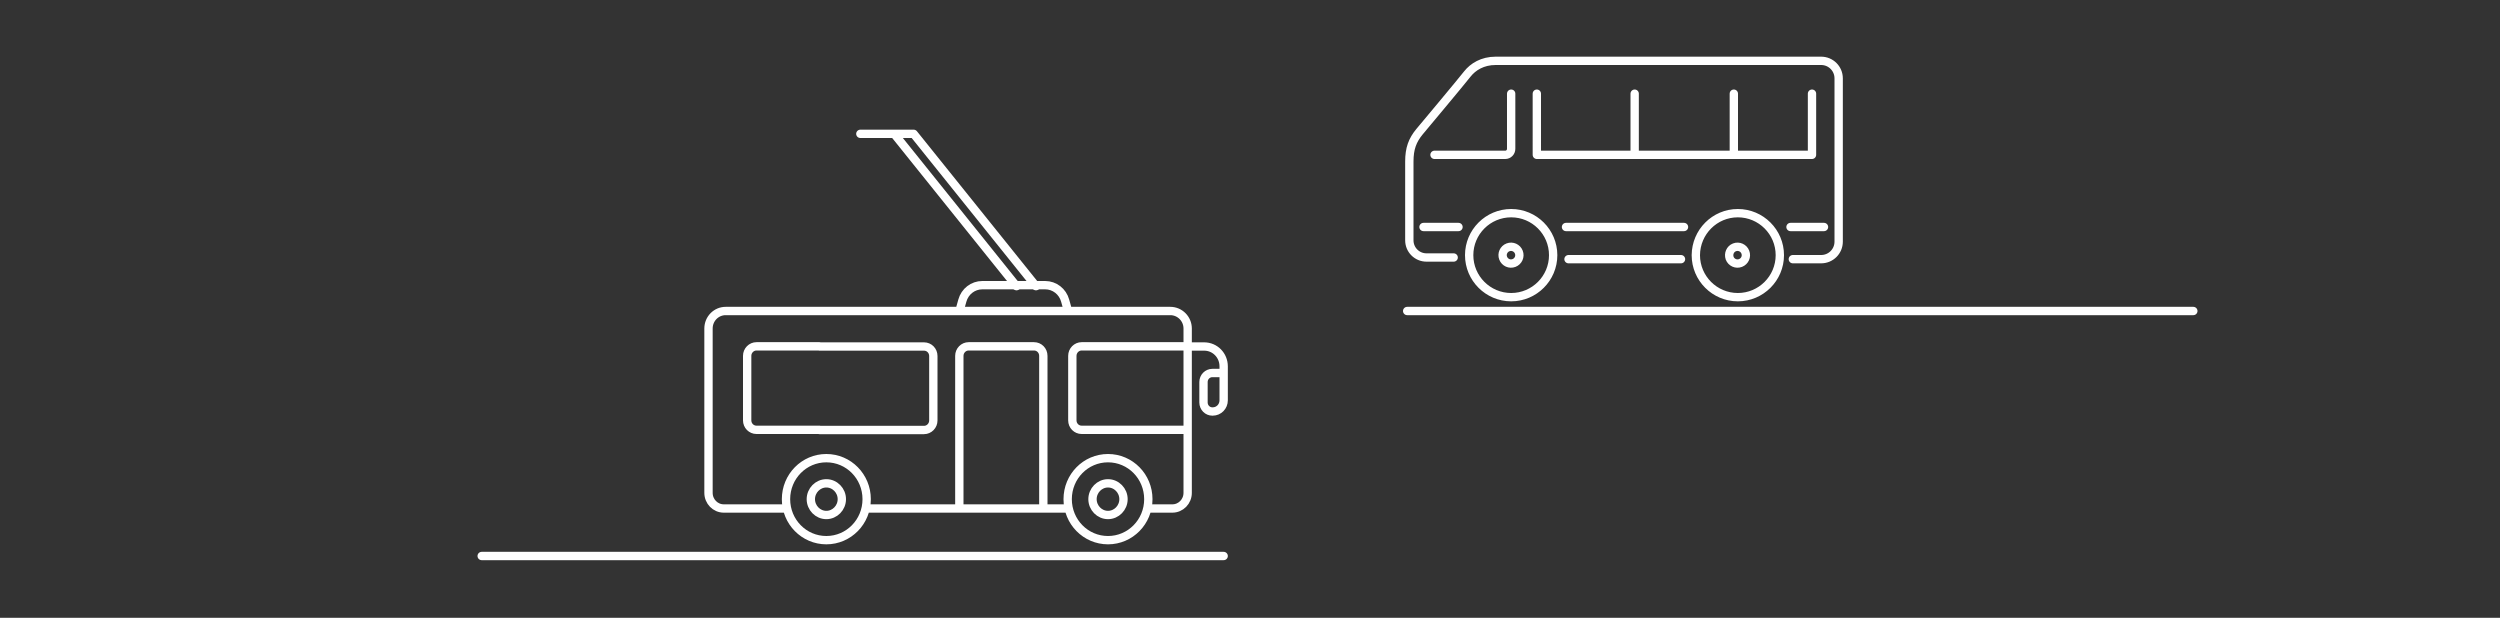 <?xml version="1.0" encoding="utf-8"?>
<!-- Generator: Adobe Illustrator 23.0.1, SVG Export Plug-In . SVG Version: 6.00 Build 0)  -->
<svg version="1.1" id="svg-clients-0" xmlns="http://www.w3.org/2000/svg" xmlns:xlink="http://www.w3.org/1999/xlink" x="0px"
	 y="0px" viewBox="-160 0 1500 370.7" style="enable-background:new 0 0 1200 370.7;" xml:space="preserve">
<rect x="-160" y="0" width="1500" height="370.7" fill="#333333" stroke="none"/>
<style type="text/css">
	.st0{fill:none;stroke:#FFFFFF;stroke-width:5;stroke-linecap:round;stroke-linejoin:round;stroke-miterlimit:10;}
	.st1{fill:none;stroke:#FFFFFF;stroke-width:5;stroke-linecap:round;stroke-miterlimit:10;}
</style>
<g id="XMLID_994_">
	<path class="st0" d="M479.2,305.1H360 M345.1,299.5c0,5.2-4.2,9.5-9.3,9.5s-9.3-4.3-9.3-9.5c0-5.2,4.2-9.5,9.3-9.5
		S345.1,294.3,345.1,299.5z M360,299.5c0,13.6-10.8,24.6-24.2,24.6s-24.2-11-24.2-24.6s10.8-24.6,24.2-24.6S360,285.9,360,299.5z
		 M514.1,299.5c0,5.2-4.2,9.5-9.3,9.5s-9.3-4.3-9.3-9.5c0-5.2,4.2-9.5,9.3-9.5S514.1,294.3,514.1,299.5z M529,299.5
		c0,13.6-10.8,24.6-24.2,24.6s-24.2-11-24.2-24.6s10.8-24.6,24.2-24.6S529,285.9,529,299.5z M331.7,257.9h-37.8
		c-3.1,0-5.6-2.5-5.6-5.7v-38.7c0-3.1,2.5-5.7,5.6-5.7h37.8 M331.7,207.9h62.7c3.1,0,5.6,2.5,5.6,5.7v38.7c0,3.1-2.5,5.7-5.6,5.7
		h-62.7 M551.8,257.9H489c-3.1,0-5.6-2.5-5.6-5.7v-38.7c0-3.1,2.5-5.7,5.6-5.7h62.7 M415.6,303.9v-90.4c0-3.1,2.5-5.7,5.6-5.7h39.2
		c3.1,0,5.6,2.5,5.6,5.7v90.4 M416,185.4l1.4-5c1.5-5.5,6.4-9.3,12-9.3h37.7c5.6,0,10.5,3.8,12,9.3l1.4,5 M552.4,207.9h10.1
		c6.5,0,11.7,5.3,11.7,11.9v20.4c0,3.7-2.9,6.7-6.6,6.7h-0.2c-2.9,0-5.3-2.4-5.3-5.4v-12.3c0-3,2.4-5.4,5.3-5.4h6.8 M275.4,186.6
		c-5.7,0-10.3,4.7-10.3,10.5v98.6c0,5.2,4.1,9.4,9.2,9.4h37.2 M275.4,186.6h266.8c5.7,0,10.4,4.7,10.4,10.5v98.6
		c0,5.2-4.1,9.4-9.2,9.4h-14"/>
	<path class="st0" d="M449.9,171.7l-73.4-91.4h-20.3 M461.6,171.7l-73.4-91.4h-32"/>
	<path class="st0" d="M820.8,56.2v36.7h-58.7V56.2 M880.3,56.2v36.7h-59.5V56.2 M927.2,56.2v36.7h-46.9V56.2 M934.4,136.2h-20.1
	 M779.6,136.2h70.8 M694.1,136.2h21 M781.1,155.5h67.5 M700.7,92.9h42.5c1.9,0,3.5-1.6,3.5-3.6V56.2 M915.7,155.5h17
	c5.8,0,10.5-4.7,10.5-10.5v-98c0-5.8-4.7-10.5-10.5-10.5H737.4c-7.9,0-13.6,3.6-17,7.9c-3.4,4.4-28.6,34.5-28.6,34.5s4.5-5.3,0,0
	c-4.4,5.3-6.2,10.3-6.2,18v47.3c0,5.7,4.6,10.3,10.3,10.3h16.3 M744.8,148.4c2.6-1,5.5,0.3,6.5,2.9c1,2.6-0.3,5.5-2.9,6.5
	c-2.6,1-5.5-0.3-6.5-2.9C740.9,152.3,742.2,149.4,744.8,148.4z M880.7,148.4c2.6-1,5.5,0.3,6.5,2.9c1,2.6-0.3,5.5-2.9,6.5
	c-2.6,1-5.5-0.3-6.5-2.9C876.9,152.3,878.1,149.4,880.7,148.4z M746.7,127.9c13.9,0,25.2,11.3,25.2,25.2c0,13.9-11.3,25.2-25.2,25.2
	s-25.2-11.3-25.2-25.2C721.5,139.2,732.8,127.9,746.7,127.9z M882.7,127.9c13.9,0,25.2,11.3,25.2,25.2c0,13.9-11.3,25.2-25.2,25.2
	s-25.2-11.3-25.2-25.2C857.6,139.2,868.8,127.9,882.7,127.9z"/>
<line class="st1" x1="684.3" y1="186.6" x2="1156" y2="186.6"/>
<line class="st1" x1="129" y1="333.6" x2="574.2" y2="333.6"/>
</g>
</svg>
